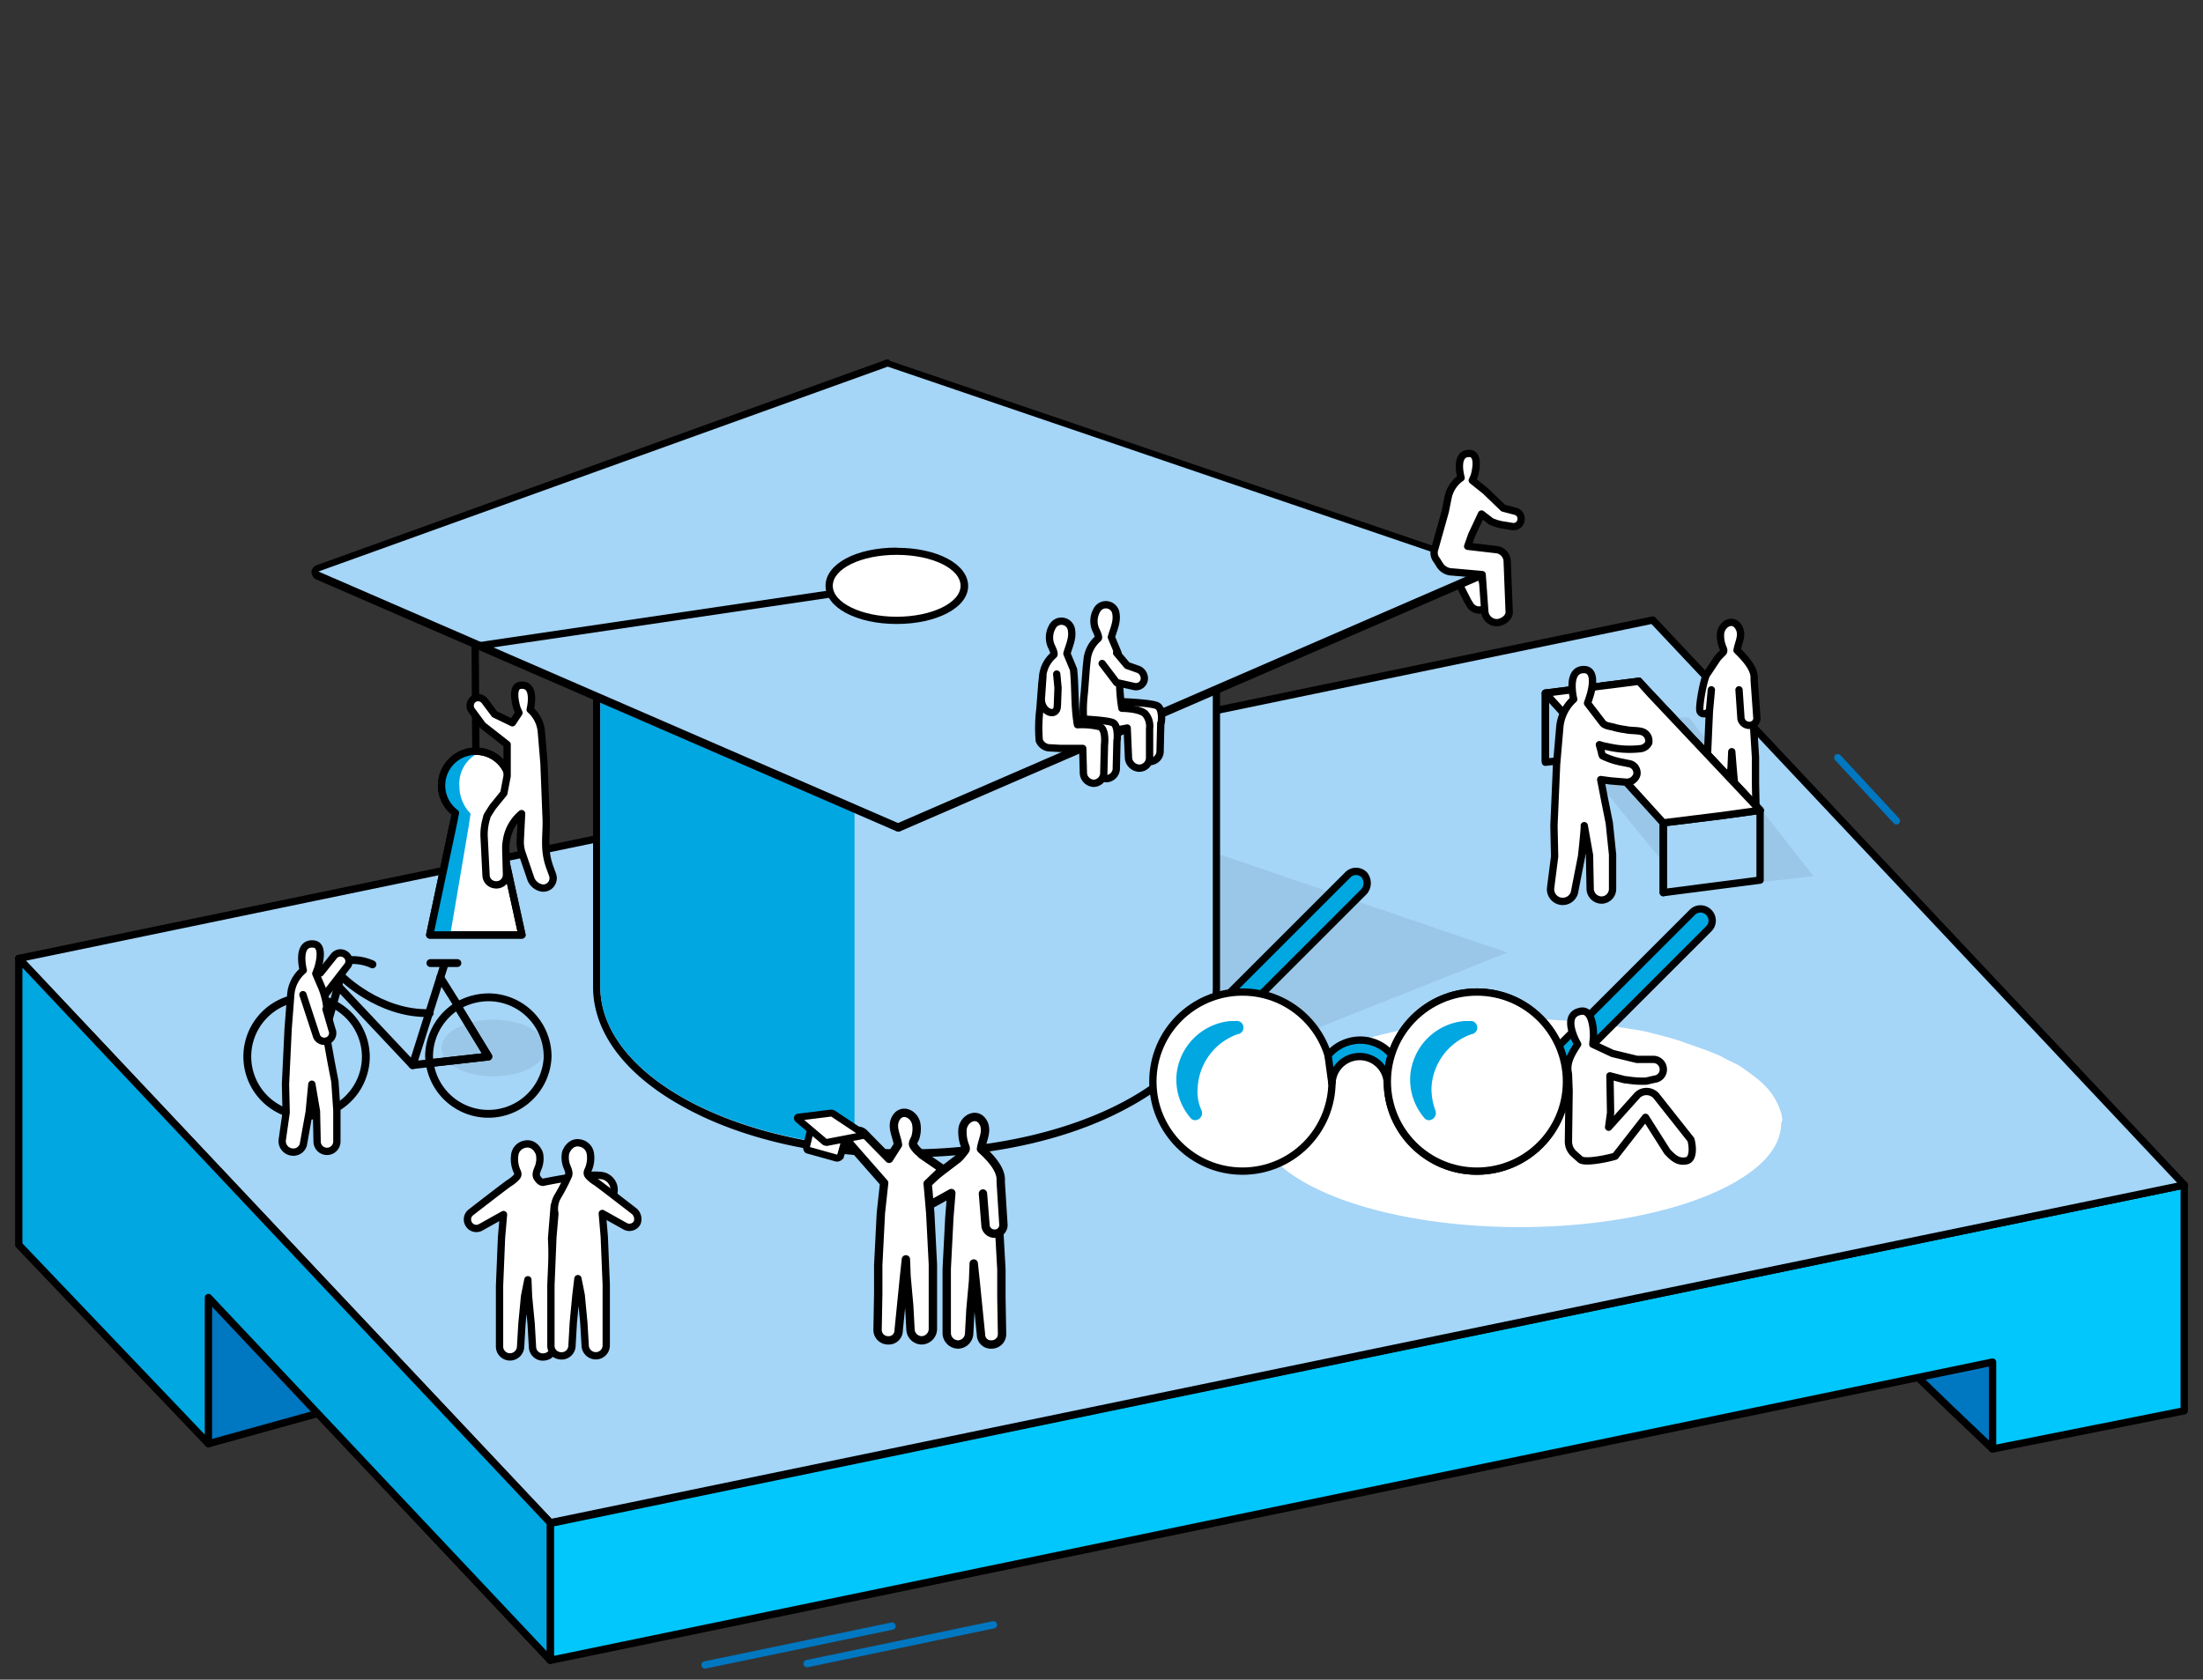 <svg xmlns="http://www.w3.org/2000/svg" xmlns:xlink="http://www.w3.org/1999/xlink" id="Ebene_1" data-name="Ebene 1" viewBox="0 0 334.5 255.1"><rect x="0" y="0" width="334.5" height="255.1" fill="#333333" stroke="none"/><defs><style>.cls-1,.cls-15,.cls-2,.cls-8{fill:none;}.cls-2{stroke:#0077c1;}.cls-14,.cls-15,.cls-2,.cls-20,.cls-3,.cls-4,.cls-5,.cls-6,.cls-8,.cls-9{stroke-linecap:round;stroke-linejoin:round;}.cls-14,.cls-15,.cls-16,.cls-17,.cls-18,.cls-2,.cls-3,.cls-4,.cls-5,.cls-6{stroke-width:1.11px;}.cls-3{fill:#0077c1;}.cls-14,.cls-15,.cls-16,.cls-17,.cls-18,.cls-20,.cls-21,.cls-3,.cls-4,.cls-5,.cls-6,.cls-8,.cls-9{stroke:#000;}.cls-4{fill:#02c7fd;}.cls-11,.cls-18,.cls-5{fill:#a5d5f7;}.cls-13,.cls-16,.cls-6{fill:#00a7e1;}.cls-19,.cls-7{opacity:0.07;}.cls-8{stroke-width:1.19px;}.cls-10,.cls-14,.cls-17,.cls-20,.cls-21,.cls-9{fill:#fff;}.cls-9{stroke-width:1.11px;}.cls-12{clip-path:url(#clip-path);}.cls-16,.cls-17,.cls-18,.cls-21{stroke-miterlimit:10;}.cls-19{isolation:isolate;}.cls-20{stroke-width:1.27px;}.cls-21{stroke-width:1.06px;}</style><clipPath id="clip-path"><path class="cls-1" d="M91.15,102v47.8c0,13.7,20.8,24.7,46.5,24.7s46.5-11.1,46.5-24.7V102Z"></path></clipPath></defs><line class="cls-2" x1="107.05" y1="252.87" x2="135.45" y2="246.97"></line><line class="cls-2" x1="122.55" y1="252.67" x2="150.85" y2="246.77"></line><path class="cls-3" d="M302.55,220.07s-13.4-12.7-13.2-12.8,14.6-4,14.6-4l3.9,10.2Z"></path><polygon class="cls-3" points="31.65 219.27 48.25 214.67 48.25 211.67 30.65 190.77 24.65 196.47 31.65 219.27"></polygon><polygon class="cls-4" points="302.55 206.87 83.55 252.17 83.55 231.37 331.65 179.97 331.65 200.87 331.65 214.27 302.55 220.07 302.55 206.87"></polygon><polygon class="cls-5" points="250.95 94.17 2.85 145.57 83.55 231.27 331.65 179.97 250.95 94.17"></polygon><polyline class="cls-6" points="31.65 197.07 31.65 219.27 2.85 189.07 2.85 145.57 83.55 231.27 83.55 252.17 31.65 197.07"></polyline><g class="cls-7"><polygon points="163.75 170.57 138.35 143.97 138.55 113.87 228.85 144.67 163.75 170.57"></polygon></g><path class="cls-8" d="M55.55,160.47a9,9,0,1,1-9-9,7.92,7.92,0,0,1,4,1A9,9,0,0,1,55.55,160.47Z"></path><path class="cls-8" d="M83.15,160.47a9,9,0,0,1-17.9,1l8.9-1-4.7-7.7a9.47,9.47,0,0,1,4.7-1.3A9,9,0,0,1,83.15,160.47Z"></path><path class="cls-8" d="M46.05,160.47l3.2-3.3,2.8-9.9-1.5-.8a7.17,7.17,0,0,1,6,0"></path><path class="cls-8" d="M51.85,148.27s5.7,5.8,13.4,5.6"></path><polyline class="cls-8" points="51.45 149.87 62.65 161.77 67.55 146.27 65.35 146.27 69.45 146.27"></polyline><line class="cls-8" x1="65.25" y1="161.47" x2="62.65" y2="161.77"></line><path class="cls-8" d="M74.15,160.47l-8.9,1c0-.3-.1-.7-.1-1a9.07,9.07,0,0,1,4.3-7.7Z"></path><line class="cls-8" x1="69.55" y1="152.77" x2="66.85" y2="148.47"></line><path class="cls-9" d="M48.75,151.87l4.1-5.3a1.23,1.23,0,0,0-.4-1.6h0a1.28,1.28,0,0,0-1.8.3l-2,2.5"></path><path class="cls-9" d="M49.75,158.37l.5,2.8.6,3.1.3,4.4v4.7a1.5,1.5,0,0,1-3,0l-.1-4.6-.7-4.1-.4,4.2-.9,5a1.56,1.56,0,0,1-1.7,1.1,1.67,1.67,0,0,1-1.5-1.8l.6-4.2-.1-4.3.4-8.4.4-5.2a5.37,5.37,0,0,1,1.9-3.7s-1.1-4.2,1.5-4c1.9.1.7,3.7.7,3.7l-.3.8.9,2.1a11.4,11.4,0,0,1,.8,3.3Z"></path><path class="cls-9" d="M46,151.07l2.1,6.4a1.3,1.3,0,0,0,1.6.6h0a1.25,1.25,0,0,0,.7-1.7l-.9-3.1"></path><path class="cls-10" d="M270.55,169.67h0a2.92,2.92,0,0,0-.2-.9,9.64,9.64,0,0,0-2.4-3.9,10,10,0,0,0-1.1-1c-.6-.5-1.3-1-2-1.5a9.5,9.5,0,0,0-1.7-1c-.1,0-.1-.1-.2-.1s-.1-.1-.2-.1c-.7-.3-1.3-.7-2-1l-1.5-.6c-1.1-.4-2.2-.8-3.4-1.2-.2-.1-.3-.1-.5-.2-1.5-.5-3.1-.9-4.7-1.3a18.43,18.43,0,0,0-2.5-.5l-1.8-.3a1.09,1.09,0,0,1-.5-.1c-2.4-.4-4.8-.7-7.4-.9-.5,0-.9-.1-1.4-.1s-1.1-.1-1.7-.1-1.4-.1-2.1-.1h-2.5c-22,0-39.8,7.1-39.8,15.8s17.8,15.8,39.8,15.8c14.7,0,27.6-3.2,34.4-7.9,3.4-2.3,5.3-5,5.3-7.9A.94.94,0,0,0,270.55,169.67Z"></path><line class="cls-2" x1="287.95" y1="124.67" x2="279.05" y2="115.07"></line><path class="cls-11" d="M137.65,175.17c-26,0-47.1-11.4-47.1-25.3v-45.6a.58.58,0,0,1,.6-.6h93a.58.58,0,0,1,.6.6v45.6C184.75,163.77,163.65,175.17,137.65,175.17Z"></path><path d="M184.15,104.27v45.6c0,13.7-20.8,24.7-46.5,24.7s-46.5-11.1-46.5-24.7v-45.6h93m0-1.1h-93a1.11,1.11,0,0,0-1.1,1.1v45.6c0,7,5,13.6,14.2,18.5,8.9,4.8,20.8,7.4,33.4,7.4s24.5-2.6,33.4-7.4c9.2-4.9,14.2-11.4,14.2-18.5v-45.6a1.11,1.11,0,0,0-1.1-1.1Z"></path><g class="cls-12"><rect class="cls-13" x="81.25" y="102.27" width="48.5" height="73"></rect></g><g class="cls-7"><polygon points="258.45 134.97 256.35 132.57 251.25 109.07 256.45 108.97 275.35 133.07 258.45 134.97"></polygon></g><g class="cls-7"><polygon points="252.35 110.67 255.95 114.57 259.95 133.07 254.25 133.07 237.15 112.07 252.35 110.67"></polygon></g><path class="cls-14" d="M264.05,104.77l.3,4.4a1.3,1.3,0,0,0,1.3,1h0a1.11,1.11,0,0,0,1.1-1.3l-.4-5.6v-.5c-.1-1.4-1.4-2.8-2.4-3.8l-.2-.2c.2-1.2.9-2.3.3-3.4-.8-1.6-2.6-.7-2.8.8a4.68,4.68,0,0,0,.4,2.3c.2.5,0,.6-.3.9s-.5.5-.7.8l-1.4,2.1c-.5.4-1.4,5.3-1.1,5.8s.8.4,1.4,0l.3-3.3-.3,3.3-.3,6.8v8.6a1.54,1.54,0,0,0,1.5,1.5,1.52,1.52,0,0,0,1.5-1.4l.2-3.2.4-3.9.1-2.3.2,2.5.4,4.4.3,2.7a1.4,1.4,0,0,0,2.8,0l-.1-4.9V115l-.3-4.8"></path><polygon class="cls-5" points="267.25 123.07 261.45 123.87 250.65 105.47 267.25 123.07"></polygon><polygon class="cls-5" points="267.25 123.07 250.65 105.47 250.65 105.47 267.25 123.07"></polygon><polygon class="cls-14" points="267.25 123.07 250.65 105.47 248.85 103.47 267.25 123.07"></polygon><polygon class="cls-5" points="267.25 133.67 267.25 133.67 252.55 135.57 252.55 124.97 261.45 123.87 267.25 123.07 267.25 133.67"></polygon><polygon class="cls-5" points="247.85 114.27 234.65 115.77 234.65 105.27 248.85 103.47 247.85 114.27"></polygon><polyline class="cls-15" points="234.65 115.57 234.65 105.27 252.55 124.97 252.55 135.57"></polyline><polygon class="cls-14" points="267.25 123.07 261.45 123.87 252.55 124.97 234.65 105.27 248.85 103.47 250.65 105.47 267.25 123.07"></polygon><path class="cls-14" d="M244.35,125l-.7-3.5-.6-3.1,1.5.2,2.4.2a1.59,1.59,0,0,0,1.6-1.2,1.44,1.44,0,0,0-1.1-1.6l-1.5-.3a11.42,11.42,0,0,1-2.6-.9c-.1,0-.2-.6-.2-.6-.1-.4-.2-.7-.3-1.1a7,7,0,0,0,1.2.3,14.64,14.64,0,0,0,5.1.3,1.59,1.59,0,0,0,1.2-.9v-.1a1.47,1.47,0,0,0-1.1-1.6c-.8-.2-1.7-.1-2.5-.3a10.62,10.62,0,0,1-1.9-.4c-.5-.1-1.2-.2-1.5-.6l-2.3-3,.3-.9s1.4-4-.7-4.2c-2.9-.2-1.7,4.5-1.7,4.5a6.54,6.54,0,0,0-2.1,4.1l-.5,5.8-.4,9.3.1,4.7-.6,4.7a1.85,1.85,0,0,0,3.6.8l1.1-5.6s.5-4.6.4-4.6l.8,4.5.1,5.1a1.75,1.75,0,0,0,1.7,1.7,1.69,1.69,0,0,0,1.7-1.7v-5.2Z"></path><path class="cls-14" d="M80.15,194.37l-.5,2.5-.4,4.2-.2,3.4a1.62,1.62,0,0,1-1.4,1.6,1.58,1.58,0,0,1-1.8-1.6v-9.2l.3-7.3.3-3.5-3.4,1.9a1.34,1.34,0,0,1-1.9-.5,1.36,1.36,0,0,1,.3-1.7s5.8-4.5,5.9-4.5a5.5,5.5,0,0,0,.9-.7c.3-.3.5-.5.3-1a4.42,4.42,0,0,1-.4-2.5,1.91,1.91,0,0,1,1.6-1.7,1.64,1.64,0,0,1,1.2.2,2.36,2.36,0,0,1,.8.9,1.42,1.42,0,0,1,.2.6,3.72,3.72,0,0,1-.2,1.8c-.2.5-.5,1.1-.2,1.6.2.3.5.7.9.7,2.4-.5,8.4-1.6,9.6-.8a2.18,2.18,0,0,1,1.1,2.6,1.34,1.34,0,0,1-1.9.5l-7.1,1.3-.4,4.9.3,7.3v9.1a1.53,1.53,0,0,1-1.3,1.6,1.58,1.58,0,0,1-1.9-1.5l-.2-3.5-.4-4.2-.1-2.5"></path><path class="cls-14" d="M96.35,184s-5.8-4.5-5.9-4.5a5.5,5.5,0,0,1-.9-.7c-.3-.3-.5-.5-.3-1a4.42,4.42,0,0,0,.4-2.5,1.91,1.91,0,0,0-1.6-1.7,1.64,1.64,0,0,0-1.2.2,2.36,2.36,0,0,0-.8.9,1.42,1.42,0,0,0-.2.6,3.72,3.72,0,0,0,.2,1.8c.2.5.5,1.1.2,1.6a28,28,0,0,1-1.5,2.9,3.69,3.69,0,0,0-.5,2.7v.1h0l-.3,3.5-.3,7.3v9.1a1.53,1.53,0,0,0,1.3,1.6,1.58,1.58,0,0,0,1.9-1.5l.2-3.5.4-4.2.3-2.5.5,2.5.4,4.2.2,3.4a1.62,1.62,0,0,0,1.4,1.6,1.58,1.58,0,0,0,1.8-1.6v-9.2l-.3-7.3-.3-3.5,3.4,1.9a1.34,1.34,0,0,0,1.9-.5A1.61,1.61,0,0,0,96.35,184Z"></path><path class="cls-16" d="M259.45,141.07l-21.8,21.8a1.75,1.75,0,0,1-2.5,0h0a1.75,1.75,0,0,1,0-2.5l21.8-21.8a1.75,1.75,0,0,1,2.5,0h0A1.75,1.75,0,0,1,259.45,141.07Z"></path><path class="cls-16" d="M207.15,135.37l-21.8,21.8a1.75,1.75,0,0,1-2.5,0h0a1.75,1.75,0,0,1,0-2.5l21.8-21.8a1.75,1.75,0,0,1,2.5,0h0A2,2,0,0,1,207.15,135.37Z"></path><circle class="cls-17" cx="188.65" cy="164.27" r="13.6"></circle><path class="cls-16" d="M210.65,164.67a4.2,4.2,0,0,0-8.4,0l-.6-4.4a6.38,6.38,0,0,1,4.9-2.3,6.17,6.17,0,0,1,4.8,2.3"></path><circle class="cls-18" cx="224.25" cy="164.27" r="13.6"></circle><path class="cls-13" d="M181.85,165.27a9.13,9.13,0,0,1,5.8-8.1c.1,0,.2-.1.3-.1a1,1,0,0,0-.3-2h-.8a9.06,9.06,0,0,0-8.2,8.1,8.93,8.93,0,0,0,2.1,6.6c.7.9,2.1,0,1.7-1.1A6.65,6.65,0,0,1,181.85,165.27Z"></path><circle class="cls-17" cx="224.25" cy="164.27" r="13.6"></circle><path class="cls-13" d="M217.35,165.27a9.13,9.13,0,0,1,5.8-8.1c.1,0,.2-.1.3-.1a1,1,0,0,0-.3-2h-.8a9.06,9.06,0,0,0-8.2,8.1,8.93,8.93,0,0,0,2.1,6.6c.7.9,2.1,0,1.7-1.1A9.74,9.74,0,0,1,217.35,165.27Z"></path><path class="cls-14" d="M244.55,169l-.1-5.6,2.3.6h.2a14.64,14.64,0,0,0,3,.2l1.3-.3a1.46,1.46,0,0,0,1.3-1.6,1.52,1.52,0,0,0-1.5-1.4h-2.5l-3.7-.9-3-1.4.1-1s.2-4.5-2-4c-3,.6-.4,5-.4,5-.9,1.4-1.8,2.8-1.4,4.5l.1,2.6-.1,7.6a2.52,2.52,0,0,0,.9,2l.9.8c.7.6,4.4-.2,5.3-.5l4.6-5.9,3.3,5.2c1.1,1.2,1.8,1.6,2.9,1.4s1-2.1.7-3.2l-5.3-6.7a2,2,0,0,0-2.8-.1l-4.4,4.9Z"></path><ellipse class="cls-19" cx="74.95" cy="159.17" rx="7.9" ry="4.3"></ellipse><path class="cls-14" d="M219.55,84.77l3.3,6.5.3.5a1.64,1.64,0,0,0,2.2.7h0a1.64,1.64,0,0,0,.5-2.5l-.1-.1-2.1-5.1Z"></path><path class="cls-11" d="M136.35,125.57h-.2l-88-38.2a.55.55,0,0,1-.3-.5.66.66,0,0,1,.4-.5l86.4-31.2h.4L225.45,86a.66.66,0,0,1,.4.5.55.55,0,0,1-.3.5l-88.8,38.5A1.58,1.58,0,0,1,136.35,125.57Z"></path><path d="M134.75,55.67l90.4,30.8L136.35,125l-88-38.2,86.4-31.1m0-1.1a.6.6,0,0,0-.4.1L48,85.87a1.2,1.2,0,0,0-.7,1A1.23,1.23,0,0,0,48,88l88,38.2a.6.6,0,0,0,.4.1c.2,0,.3,0,.4-.1l88.8-38.5a1.23,1.23,0,0,0,.7-1.1,1,1,0,0,0-.8-1l-90.4-30.8c-.1-.2-.2-.2-.3-.2Z"></path><polyline class="cls-15" points="72.25 114.17 72.15 98.17 134.45 88.97"></polyline><path class="cls-14" d="M75.65,125.57l-.4-2a5.39,5.39,0,0,0,2.2-4.3,5.2,5.2,0,1,0-8.3,4.2l-.4,2L65.25,142h14Z"></path><path class="cls-10" d="M136.15,94.27c-5.8,0-10.3-2.3-10.3-5.3s4.5-5.3,10.3-5.3,10.3,2.3,10.3,5.3S142,94.27,136.15,94.27Z"></path><path d="M136.15,84.27c5.4,0,9.7,2.1,9.7,4.7s-4.4,4.7-9.7,4.7-9.7-2.1-9.7-4.7,4.3-4.7,9.7-4.7m0-1.1c-6.2,0-10.8,2.5-10.8,5.8s4.7,5.8,10.8,5.8S147,92.27,147,89s-4.6-5.8-10.8-5.8Z"></path><path class="cls-13" d="M71.45,123.57a6,6,0,0,1-1.7-4.2,5.18,5.18,0,0,1,2.7-4.9,3.53,3.53,0,0,0-1.4-.3c-2.3,0-4.2,2.3-4.2,5.2a5.79,5.79,0,0,0,1.7,4.2l-.3,2-2.8,16.5h2.9l2.8-16.5Z"></path><path class="cls-15" d="M75.65,125.57l-.4-2a5.39,5.39,0,0,0,2.2-4.3,5.2,5.2,0,1,0-8.3,4.2l-.4,2L65.25,142h14Z"></path><path class="cls-14" d="M175.65,107.17c-.8-.4-5-.6-5.6-.6l2.3,3.9h.7v3.6a1.72,1.72,0,0,0,1.6,1.6,1.59,1.59,0,0,0,1.5-1.7l.1-4.1C176.35,110,176.65,107.57,175.65,107.17Z"></path><path class="cls-14" d="M171.15,110.57s-4.9,1.1-6.3,0c-.7-1.7-.2-5.4-.2-5.4l.3-3.9.1-.9a4.88,4.88,0,0,1,1.7-3.4c.2-.2-.3-1.2-.4-1.4a3.3,3.3,0,0,1,.2-2.9,1.54,1.54,0,0,1,2.9.6c.2,1.2-.4,2.4-.7,3.5l1,2.4c.3,2.7.1,5.6.6,8.4,0,0,2.5,0,3.5.8a2.9,2.9,0,0,1,.7,2.3v4.4a1.58,1.58,0,0,1-1.6,1.6h0a1.71,1.71,0,0,1-1.6-1.5l-.2-4.6"></path><path class="cls-14" d="M167.35,100.77l2.2,2.9,2.7.6a1.27,1.27,0,0,0,1.5-1.1h0a1.49,1.49,0,0,0-.9-1.5l-1.7-.6-1.6-1.9"></path><path class="cls-14" d="M169,109.77c-.8-.4-5-.6-5.6-.6l2.3,3.9h.7v3.6a1.72,1.72,0,0,0,1.6,1.6,1.59,1.59,0,0,0,1.5-1.7l.1-4.1C169.65,112.57,169.85,110.17,169,109.77Z"></path><path class="cls-14" d="M164.35,113.67H161l-1.8-.1a1.79,1.79,0,0,1-1.4-1.1,23.44,23.44,0,0,1,.1-4.8l.3-3.9.1-.9a4.88,4.88,0,0,1,1.7-3.4c.2-.2-.3-1.2-.4-1.4a3.3,3.3,0,0,1,.2-2.9,1.54,1.54,0,0,1,2.9.6c.2,1.2-.4,2.4-.7,3.5l1,2.4c.3,2.7.1,5.6.6,8.4a11.72,11.72,0,0,1,3.4.3c1,.4.7,2.8.7,2.8l-.1,4.1a1.59,1.59,0,0,1-1.5,1.7h0a1.64,1.64,0,0,1-1.6-1.6l-.1-3.7"></path><path class="cls-14" d="M158.35,102.77l-.2,2.9c-.4,2.5,2.4,3.5,2.4,1.5l.1-2.7-.2-2.1"></path><path class="cls-14" d="M223.45,81.27l1.5-3.2,1.3,1,.1.1a7.27,7.27,0,0,0,2.1.6l1.2.2a1.13,1.13,0,0,0,1.3-1,1.15,1.15,0,0,0-.8-1.3l-1.9-.5-2.7-2.6-2-1.6.3-.7s1-3.3-.7-3.4c-2.4-.1-1.3,3.7-1.3,3.7a4.84,4.84,0,0,0-2,3.1l-.4,2-1.6,5.7a1.75,1.75,0,0,0,.3,1.7l.5.8a2.28,2.28,0,0,0,1.9,1l4.5.4.4,5.6a1.84,1.84,0,0,0,1.8,1.7c.9,0,2-.8,1.9-1.7l-.3-7.6a1.84,1.84,0,0,0-1.7-1.8l-4.3-.5Z"></path><path class="cls-20" d="M149.25,181.27l.4,5a1.39,1.39,0,0,0,1.4,1.1h0a1.32,1.32,0,0,0,1.3-1.5l-.4-6.3V179c-.1-1.6-1.6-3.2-2.8-4.3l-.2-.2c.2-1.4,1-2.6.4-3.9-.9-1.8-3-.8-3.2.9a5.91,5.91,0,0,0,.4,2.6c.2.5,0,.6-.3,1s-.5.6-.8.9l-6.3,4.8a1.4,1.4,0,0,0-.3,1.9,1.46,1.46,0,0,0,2,.5l3.6-2-.3,3.7-.4,7.8v9.8a1.75,1.75,0,0,0,1.7,1.7,1.73,1.73,0,0,0,1.7-1.6l.2-3.7.4-4.4.1-2.6.3,2.8.5,5,.3,3a1.5,1.5,0,0,0,1.6,1.5,1.58,1.58,0,0,0,1.6-1.6l-.1-5.5v-4.3l-.3-5.4"></path><path class="cls-20" d="M136.35,173.87c-.2-1.4-1-2.6-.4-3.9.9-1.8,3-.8,3.2.9a4.42,4.42,0,0,1-.2,2c-.1.2-.4.7-.3,1s.7,1,.9,1.1l.4.4,3.2,2.2-2.3,2.2.1,1,.3,3.5.4,7.8v9.8a1.75,1.75,0,0,1-1.7,1.7,1.73,1.73,0,0,1-1.7-1.6l-.2-3.7-.4-4.4-.1-2.6-.3,2.8-.5,5-.3,3a1.5,1.5,0,0,1-1.6,1.5,1.58,1.58,0,0,1-1.6-1.6l.1-5.5v-4.3l.4-7.9.5-4.6-5-5.7a1.3,1.3,0,0,1,.1-1.9,1.37,1.37,0,0,1,1.8,0L135,176Z"></path><path class="cls-21" d="M122.45,174.17l.6-2.5,5.3,1.3-.7,2.5a.57.57,0,0,1-.7.4l-4.3-1.2C122.55,174.67,122.45,174.37,122.45,174.17Z"></path><path class="cls-21" d="M121.25,169.67l4.8-.6a.75.75,0,0,1,.5.1l4.5,3c.1.1.1.3-.1.3l-5.2,1a.62.62,0,0,1-.7-.2l-1.9-1.6-2-1.7C121.05,169.87,121.05,169.67,121.25,169.67Z"></path><path class="cls-14" d="M77,117.87l-.5,2.6-1.7,2.1-.7,1.1c-.1.2-.2.3-.2.5a8.63,8.63,0,0,0-.4,2.8l.3,6a1.49,1.49,0,0,0,1.3,1.4h0a1.53,1.53,0,0,0,1.8-1.6l-.1-3.7a6.15,6.15,0,0,1,.1-1.4,6.54,6.54,0,0,1,2.3-4.1h0l-.2,4a5.54,5.54,0,0,0,.2,1.8h0l1.4,4.1a2.22,2.22,0,0,0,1.7,1.4h0a1.5,1.5,0,0,0,1.6-2l-.4-1.1c-1.1-3-.4-5-.6-8.1l-.3-7.7-.4-4.8a5.08,5.08,0,0,0-1.7-3.4h0s1-3.9-1.4-3.7c-1.7.1-.6,3.5-.6,3.5l.3.7-1,1.5-2.7-1.3-1.5-2a1.25,1.25,0,0,0-1.7-.3h0a1.25,1.25,0,0,0-.3,1.7l1.7,2.3,3.7,2.9Z"></path></svg>